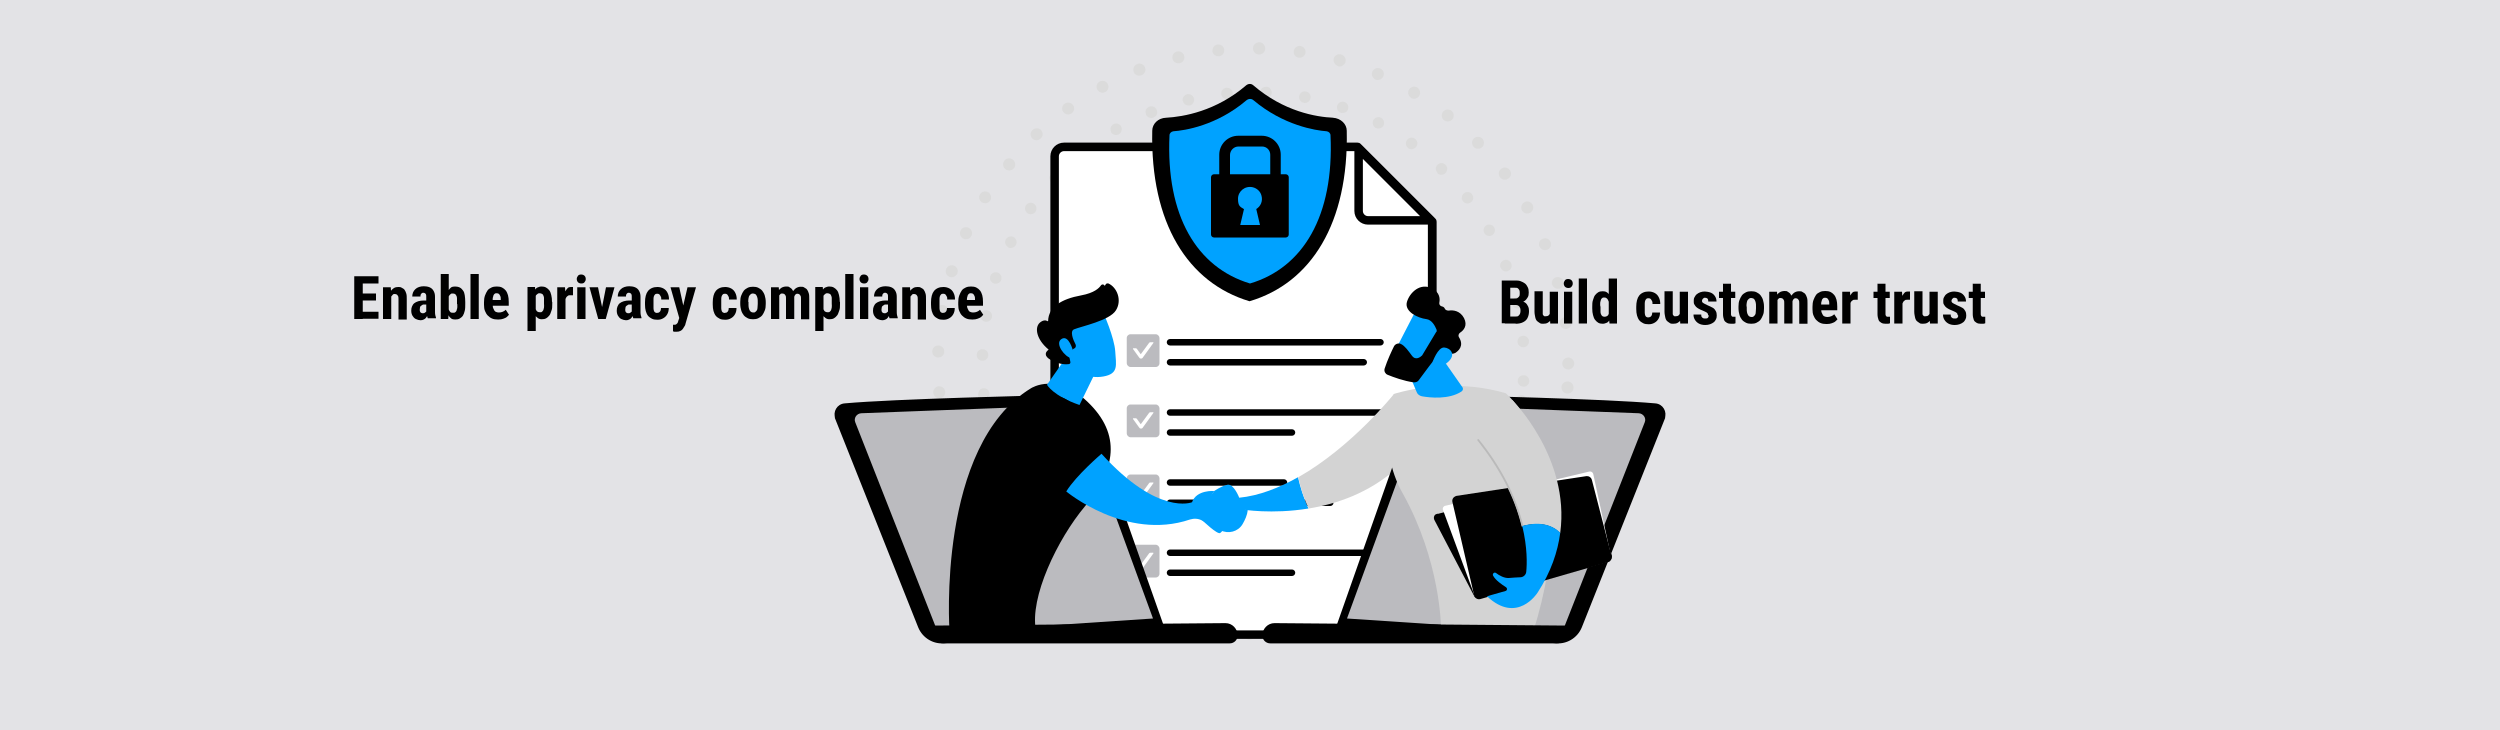 <?xml version="1.0" encoding="UTF-8"?>
<svg id="Layer_1" xmlns="http://www.w3.org/2000/svg" version="1.1" viewBox="0 0 1000 292">
  <!-- Generator: Adobe Illustrator 29.7.1, SVG Export Plug-In . SVG Version: 2.1.1 Build 8)  -->
  <defs>
    <style>
      .st0 {
        fill: #dbdbdb;
      }

      .st1 {
        fill: #e3e3e6;
      }

      .st2 {
        stroke-width: .7px;
      }

      .st2, .st3 {
        stroke: #000;
        stroke-miterlimit: 10;
      }

      .st3 {
        stroke-width: .7px;
      }

      .st4 {
        fill: #fff;
      }

      .st5 {
        fill: #bbbbbf;
      }

      .st6 {
        fill: #bababa;
      }

      .st7 {
        fill: #00a2ff;
      }

      .st8 {
        fill: #d3d3d3;
      }
    </style>
  </defs>
  <g id="a">
    <rect class="st1" x="-1.4" y="-.5" width="1002.7" height="293"/>
  </g>
  <g>
    <g id="b">
      <path class="st0" d="M431.5,253.3c-1.1-.7-1.4-2.2-.7-3.3h0c.7-1.1,2.2-1.4,3.3-.7h0c1.1.7,1.4,2.2.7,3.3h0c-.5.7-1.2,1.1-2,1.1h0c-.5,0-.9-.1-1.3-.4h0ZM569.4,251.5c-.7-1.1-.4-2.6.7-3.3h0c1.1-.7,2.6-.4,3.3.6h0c.7,1.1.4,2.6-.7,3.3h0c-.4.3-.9.4-1.3.4h0c-.8,0-1.5-.4-2-1.1h0ZM418.2,243.4h0c-1-.9-1.1-2.4-.3-3.4h0c.9-1,2.4-1.1,3.4-.3h0c1,.9,1.1,2.4.3,3.4h0c-.5.6-1.1.8-1.8.8h0c-.6,0-1.1-.2-1.5-.6h0ZM582.5,241.8c-.9-1-.8-2.5.2-3.4h0c1-.9,2.5-.8,3.4.2h0c.9,1,.8,2.5-.2,3.4h0c-.5.4-1,.6-1.6.6h0c-.7,0-1.3-.3-1.8-.8h0ZM406.2,231.8c-.9-1-.8-2.5.2-3.4h0c1-.9,2.5-.8,3.4.2h0c.9,1,.8,2.5-.2,3.4h0c-.5.4-1,.6-1.6.6h0c-.6,0-1.3-.3-1.8-.8h0ZM594.2,230.6c-1-.9-1.1-2.4-.2-3.4h0c.9-1,2.4-1.1,3.4-.2h0c1,.9,1.1,2.4.2,3.4h0c-.5.5-1.1.8-1.8.8h0c-.6,0-1.1-.2-1.6-.6h0ZM395.9,218.9c-.8-1.1-.5-2.6.6-3.3h0c1.1-.8,2.6-.5,3.3.6h0c.8,1.1.5,2.6-.6,3.3h0c-.4.3-.9.4-1.4.4h0c-.8,0-1.5-.4-2-1h0ZM604.5,217.9c-1.1-.7-1.4-2.2-.6-3.3h0c.7-1.1,2.2-1.4,3.3-.6h0c1.1.8,1.4,2.2.6,3.3h0c-.5.7-1.2,1.1-2,1.1h0c-.5,0-.9-.1-1.3-.4h0ZM387.2,204.7c-.6-1.2-.2-2.6,1-3.2h0c1.2-.6,2.6-.1,3.2,1h0c.6,1.2.1,2.6-1,3.2h0c-.4.2-.7.3-1.1.3h0c-.9,0-1.7-.5-2.1-1.3h0ZM612.9,204c-1.2-.6-1.7-2-1.1-3.2h0c.6-1.2,2-1.7,3.2-1.1h0c1.2.6,1.7,2,1.1,3.2h0c-.4.8-1.3,1.3-2.2,1.3h0c-.4,0-.7,0-1.1-.3h0ZM380.5,189.5c-.5-1.2.2-2.6,1.4-3.1h0c1.2-.4,2.6.2,3.1,1.4h0c.5,1.2-.2,2.6-1.4,3.1h0c-.3.1-.6.1-.8.1h0c-1,0-1.9-.6-2.2-1.6h0ZM619.6,189.1c-1.2-.4-1.9-1.8-1.5-3.1h0c.4-1.3,1.8-1.9,3-1.5h0c1.3.4,1.9,1.8,1.5,3.1h0c-.3,1-1.3,1.6-2.3,1.6h0c-.3,0-.5,0-.8-.1ZM375.9,173.5c-.3-1.3.5-2.6,1.8-2.9h0c1.3-.3,2.6.5,2.9,1.8h0c.3,1.3-.5,2.6-1.8,2.9h0c-.2,0-.4,0-.5,0h0c-1.1,0-2.1-.8-2.3-1.9ZM624.2,173.5c-1.3-.3-2.1-1.5-1.9-2.8h0c.3-1.3,1.5-2.1,2.8-1.9h0c1.3.3,2.1,1.5,1.9,2.8h0c-.2,1.1-1.2,1.9-2.3,1.9h0c-.2,0-.3,0-.5,0h0ZM373.3,157.1c-.1-1.3.9-2.5,2.2-2.6h0c1.3-.1,2.5.9,2.6,2.2h0c.1,1.3-.9,2.5-2.2,2.6h-.2c-1.2,0-2.3-.9-2.4-2.2h0ZM626.8,157.4c-1.3-.1-2.3-1.2-2.2-2.6h0c0-1.3,1.2-2.3,2.6-2.2h0c1.3.1,2.3,1.2,2.2,2.6h0c0,1.3-1.1,2.2-2.4,2.2h-.2ZM624.9,145.4c0-1.3,1.1-2.4,2.4-2.4h0c1.3,0,2.4,1.1,2.4,2.4h0c0,1.3-1.1,2.4-2.4,2.4h0c-1.3,0-2.4-1.1-2.4-2.4ZM375.2,143c-1.3,0-2.4-1.2-2.3-2.5h0c0-1.3,1.2-2.4,2.5-2.3h0c1.3,0,2.4,1.2,2.3,2.5h0c0,1.3-1.1,2.3-2.4,2.3h0,0ZM623.9,129.5c-.2-1.3.8-2.5,2.1-2.7h0c1.3-.2,2.5.8,2.7,2.1h0c.2,1.3-.8,2.5-2.1,2.7h0c0,0-.2,0-.3,0h0c-1.2,0-2.2-.9-2.4-2.1h0ZM376.5,126.8c-1.3-.2-2.2-1.4-2-2.8h0c.2-1.3,1.5-2.2,2.8-2h0c1.3.2,2.2,1.5,2,2.8h0c-.2,1.2-1.2,2-2.4,2h0c-.1,0-.3,0-.4,0h0ZM620.8,113.8c-.3-1.3.4-2.6,1.7-2.9h0c1.3-.3,2.6.4,2.9,1.7h0c.3,1.3-.4,2.6-1.7,2.9h0c-.2,0-.4,0-.6,0h0c-1,0-2-.7-2.3-1.8h0ZM380,110.8c-1.3-.4-2-1.7-1.6-3h0c.4-1.3,1.7-2,3-1.6h0c1.3.4,2,1.7,1.6,3h0c-.3,1-1.3,1.7-2.3,1.7h0c-.2,0-.5,0-.7-.1ZM615.8,98.6c-.5-1.2,0-2.6,1.3-3.1h0c1.2-.5,2.6,0,3.1,1.3h0c.5,1.2,0,2.6-1.3,3.1h0c-.3.1-.6.2-.9.2h0c-1,0-1.8-.6-2.2-1.5h0ZM385.4,95.5c-1.2-.6-1.8-2-1.2-3.2h0c.5-1.2,2-1.8,3.2-1.2h0c1.2.6,1.8,2,1.2,3.2h0c-.4.9-1.3,1.4-2.2,1.4h0c-.3,0-.7,0-1-.2h0ZM608.8,84.2c-.7-1.2-.2-2.6.9-3.3h0c1.2-.7,2.6-.2,3.3.9h0c.7,1.2.2,2.6-.9,3.3h0c-.4.2-.8.3-1.2.3h0c-.8,0-1.7-.4-2.1-1.2ZM392.8,81c-1.1-.7-1.5-2.2-.8-3.3h0c.7-1.1,2.2-1.5,3.3-.8h0c1.1.7,1.5,2.2.8,3.3h0c-.5.7-1.2,1.1-2,1.1h0c-.4,0-.9-.1-1.3-.4ZM600,70.9c-.8-1.1-.6-2.6.5-3.4h0c1.1-.8,2.6-.6,3.4.5h0c.8,1.1.6,2.6-.5,3.4h0c-.4.3-.9.5-1.4.5h0c-.7,0-1.5-.3-1.9-.9h0ZM402.1,67.6c-1-.8-1.2-2.3-.3-3.4h0c.8-1,2.3-1.2,3.4-.3h0c1,.8,1.2,2.4.4,3.4h0c-.5.6-1.2.9-1.9.9h0c-.5,0-1.1-.2-1.5-.5h0ZM589.5,58.8c-.9-.9-.9-2.5,0-3.4h0c.9-.9,2.5-.9,3.4,0h0c.9,1,.9,2.5,0,3.4h0c-.5.5-1.1.7-1.7.7h0c-.6,0-1.2-.2-1.7-.7ZM412.9,55.4c-.9-1-.9-2.5.1-3.4h0c1-.9,2.5-.9,3.4,0h0c.9,1,.9,2.5-.1,3.4h0c-.5.4-1.1.7-1.6.7h0c-.6,0-1.3-.2-1.8-.7ZM577.6,48.1c-1-.8-1.2-2.3-.4-3.4h0c.8-1,2.3-1.2,3.4-.4h0c1,.8,1.2,2.3.4,3.4h0c-.5.6-1.2.9-1.9.9h0c-.5,0-1-.2-1.5-.5ZM425.3,44.8c-.8-1.1-.5-2.6.5-3.3h0c1.1-.8,2.6-.5,3.4.5h0c.8,1.1.5,2.6-.5,3.3h0c-.4.3-.9.5-1.4.5h0c-.7,0-1.5-.3-1.9-1ZM564.4,39.1c-1.1-.7-1.5-2.2-.8-3.3h0c.7-1.1,2.2-1.5,3.3-.8h0c1.1.7,1.5,2.2.8,3.3h0c-.5.8-1.2,1.2-2.1,1.2h0c-.4,0-.8-.1-1.2-.3ZM438.9,35.8c-.6-1.2-.2-2.6,1-3.2h0c1.2-.6,2.6-.2,3.2,1h0c.6,1.2.2,2.6-1,3.2h0c-.4.2-.8.3-1.1.3h0c-.8,0-1.7-.5-2.1-1.3ZM550.2,31.8c-1.2-.5-1.8-1.9-1.3-3.1h0c.5-1.2,1.9-1.8,3.2-1.3h0c1.2.5,1.8,1.9,1.2,3.2h0c-.4.9-1.3,1.4-2.2,1.4h0c-.3,0-.6,0-1-.2h0ZM453.5,28.7c-.5-1.2.1-2.6,1.4-3.1h0c1.2-.5,2.6.1,3.1,1.4h0c.5,1.2-.1,2.6-1.4,3.1h0c-.3.1-.6.2-.9.2h0c-1,0-1.9-.6-2.2-1.5h0ZM535.2,26.4h0c-1.3-.4-2-1.7-1.7-3h0c.4-1.3,1.7-2,3-1.6h0c1.3.4,2,1.7,1.7,3h0c-.3,1-1.3,1.8-2.3,1.8h0c-.2,0-.4,0-.7-.1h0ZM469,23.5c-.3-1.3.5-2.6,1.8-2.9h0c1.3-.3,2.6.5,2.9,1.8h0c.3,1.3-.5,2.6-1.8,2.9h0c-.2,0-.4,0-.6,0h0c-1.1,0-2.1-.7-2.3-1.8ZM519.5,23.1c-1.3-.2-2.2-1.4-2-2.7h0c.2-1.3,1.4-2.2,2.7-2h0c1.3.2,2.2,1.4,2,2.7h0c-.2,1.2-1.2,2-2.4,2h0c-.1,0-.2,0-.4,0h0ZM485,20.4c-.1-1.3.8-2.5,2.1-2.6h0c1.3-.1,2.5.8,2.6,2.1h0c.1,1.3-.8,2.5-2.1,2.6h0c0,0-.2,0-.3,0h0c-1.2,0-2.2-.9-2.4-2.1ZM503.6,21.8c-1.3,0-2.4-1.1-2.4-2.5h0c0-1.3,1.1-2.4,2.5-2.4h0c1.3,0,2.4,1.1,2.4,2.5h0c0,1.3-1.1,2.4-2.4,2.4h0Z"/>
      <path class="st0" d="M499.8,255.9c-1.3,0-2.3-1.1-2.3-2.3h0c0-1.3,1.1-2.3,2.3-2.3h0c1.3,0,2.3,1.1,2.3,2.3h0c0,1.3-1,2.3-2.3,2.3h0ZM513.1,253c-.2-1.3.7-2.4,2-2.6h0c1.3-.2,2.4.7,2.6,2h0c.2,1.3-.7,2.4-2,2.6h0c0,0-.2,0-.3,0h0c-1.1,0-2.1-.8-2.3-2h0ZM483.9,254.6c-1.2-.2-2.1-1.4-1.9-2.6h0c.2-1.3,1.4-2.1,2.6-1.9h0c1.3.2,2.1,1.4,1.9,2.6h0c-.2,1.1-1.2,1.9-2.3,1.9h0c-.1,0-.2,0-.4,0h0ZM528.5,250.2c-.4-1.2.4-2.5,1.6-2.8h0c1.2-.4,2.5.4,2.8,1.6h0c.3,1.2-.4,2.5-1.6,2.9h0c-.2,0-.4,0-.6,0h0c-1,0-1.9-.7-2.2-1.7h0ZM468.3,250.9h0c-1.2-.4-1.9-1.7-1.5-2.9h0c.4-1.2,1.7-1.9,2.9-1.5h0c1.2.4,1.9,1.7,1.5,2.9h0c-.3,1-1.2,1.6-2.2,1.6h0c-.2,0-.5,0-.7-.1h0ZM543.3,245.2c-.5-1.2,0-2.5,1.2-3h0c1.2-.5,2.5,0,3,1.1h0c.5,1.2,0,2.5-1.2,3h0c-.3.1-.6.2-.9.2h0c-.9,0-1.7-.5-2.1-1.4h0ZM453.5,245.1c-1.1-.6-1.6-1.9-1.1-3.1h0c.5-1.1,1.9-1.6,3.1-1.1h0c1.1.6,1.6,1.9,1.1,3.1h0c-.4.8-1.2,1.3-2.1,1.3h0c-.3,0-.7,0-1-.2h0ZM557.3,238.1c-.7-1.1-.4-2.5.7-3.2h0c1.1-.7,2.5-.4,3.2.7h0c.7,1.1.4,2.5-.7,3.2h0c-.4.2-.8.4-1.2.4h0c-.8,0-1.5-.4-2-1.1h0ZM439.6,237.2c-1.1-.7-1.3-2.1-.6-3.2h0c.7-1.1,2.1-1.3,3.2-.6h0c1.1.7,1.3,2.1.6,3.2h0c-.5.7-1.2,1-1.9,1h0c-.4,0-.9-.1-1.3-.4h0ZM570,229c-.8-1-.7-2.4.2-3.2h0c1-.8,2.4-.7,3.2.2h0c.8,1,.7,2.4-.2,3.2h0c-.4.4-1,.6-1.5.6h0c-.7,0-1.3-.3-1.8-.8h0ZM427,227.4c-1-.9-1-2.3-.2-3.2h0c.8-.9,2.3-1,3.2-.2h0c1,.9,1,2.3.2,3.2h0c-.5.5-1.1.8-1.7.8h0c-.5,0-1.1-.2-1.5-.6h0ZM581.4,218.3c-1-.8-1-2.3-.2-3.2h0c.8-1,2.3-1.1,3.2-.2h0c1,.8,1,2.3.2,3.2h0c-.5.5-1.1.8-1.7.8h0c-.5,0-1.1-.2-1.5-.6h0ZM416,215.8c-.8-1-.7-2.4.3-3.2h0c1-.8,2.4-.7,3.2.3h0c.8,1,.7,2.4-.3,3.2h0c-.4.4-1,.5-1.5.5h0c-.7,0-1.3-.3-1.8-.8h0ZM591,206c-1.1-.7-1.4-2.1-.7-3.2h0c.7-1.1,2.1-1.4,3.2-.7h0c1.1.7,1.4,2.1.7,3.2h0c-.4.7-1.2,1.1-1.9,1.1h0c-.4,0-.9-.1-1.2-.4h0ZM406.7,202.8c-.7-1.1-.3-2.5.8-3.2h0c1.1-.7,2.5-.3,3.2.8h0c.7,1.1.3,2.5-.8,3.2h0c-.4.2-.8.3-1.2.3h0c-.8,0-1.5-.4-2-1.1h0ZM598.8,192.5c-1.2-.5-1.7-1.9-1.1-3.1h0c.5-1.1,1.9-1.7,3-1.1h0c1.2.5,1.7,1.9,1.1,3.1h0c-.4.8-1.2,1.3-2.1,1.3h0c-.3,0-.7,0-1-.2h0ZM399.4,188.6h0c-.5-1.2,0-2.5,1.2-3h0c1.2-.5,2.5,0,3,1.2h0c.5,1.2,0,2.5-1.2,3h0c-.3.1-.6.2-.9.2h0c-.9,0-1.8-.5-2.1-1.4ZM604.6,177.9c-1.2-.4-1.9-1.6-1.6-2.9h0c.4-1.2,1.6-1.9,2.9-1.6h0c1.2.4,1.9,1.6,1.6,2.9h0c-.3,1-1.2,1.7-2.2,1.7h0c-.2,0-.4,0-.6-.1h0ZM394.2,173.5c-.3-1.2.4-2.5,1.6-2.8h0c1.2-.3,2.5.4,2.8,1.6h0c.3,1.2-.4,2.5-1.6,2.8h0c-.2,0-.4,0-.6,0h0c-1,0-2-.7-2.2-1.7h0ZM608.2,162.7c-1.3-.2-2.1-1.3-2-2.6h0c.2-1.3,1.3-2.1,2.6-2h0c1.3.2,2.1,1.3,2,2.6h0c-.2,1.1-1.1,2-2.3,2h0c0,0-.2,0-.3,0h0ZM391.3,157.8c-.1-1.3.8-2.4,2-2.5h0c1.3-.1,2.4.8,2.5,2h0c.1,1.3-.8,2.4-2,2.6h0c0,0-.2,0-.3,0h0c-1.2,0-2.2-.9-2.3-2h0ZM609.2,154.6c-1.3,0-2.2-1.2-2.1-2.4h0c0-1.3,1.2-2.2,2.5-2.1h0c1.3,0,2.2,1.2,2.1,2.4h0c0,1.2-1.1,2.2-2.3,2.2h-.2ZM392.9,144.3c-1.3,0-2.3-1.1-2.2-2.4h0c0-1.3,1.1-2.3,2.4-2.2h0c1.3,0,2.3,1.1,2.2,2.4h0c0,1.2-1.1,2.2-2.3,2.2h0ZM607,136.8h0c0-1.3.8-2.4,2.1-2.5h0c1.3-.1,2.4.8,2.5,2.1h0c0,1.3-.8,2.4-2.1,2.5h-.2c-1.2,0-2.2-.9-2.3-2.1h0ZM394.1,128.7c-1.2-.2-2.1-1.4-1.9-2.7h0c.2-1.3,1.4-2.1,2.7-1.9h0c1.3.2,2.1,1.4,1.9,2.7h0c-.2,1.1-1.2,1.9-2.3,1.9h0c-.1,0-.3,0-.4,0h0ZM604.7,121.7h0c-.3-1.2.5-2.5,1.7-2.8h0c1.2-.3,2.5.5,2.8,1.7h0c.3,1.2-.5,2.5-1.7,2.8h0c-.2,0-.3,0-.5,0h0c-1,0-2-.7-2.2-1.8h0ZM397.6,113.4c-1.2-.4-1.9-1.7-1.5-2.9h0c.4-1.2,1.7-1.9,2.9-1.5h0c1.2.4,1.9,1.7,1.5,2.9h0c-.3,1-1.2,1.6-2.2,1.6h0c-.2,0-.5,0-.7-.1h0ZM600.2,107.1c-.5-1.2.1-2.5,1.3-3h0c1.2-.5,2.5.1,3,1.3h0c.5,1.2-.1,2.5-1.3,3h0c-.3.1-.6.2-.8.2h0c-.9,0-1.8-.6-2.1-1.5h0ZM403.3,98.9c-1.1-.6-1.6-1.9-1-3.1h0c.6-1.1,2-1.6,3.1-1h0c1.1.6,1.6,2,1,3.1h0c-.4.8-1.2,1.3-2.1,1.3h0c-.4,0-.7,0-1-.2ZM593.7,93.2h0c-.6-1.1-.2-2.5.9-3.1h0c1.1-.6,2.5-.2,3.1.9h0c.6,1.1.2,2.5-.9,3.1h0c-.4.2-.8.3-1.1.3h0c-.8,0-1.6-.4-2-1.2h0ZM411,85.3c-1-.7-1.3-2.2-.6-3.2h0c.7-1.1,2.2-1.3,3.2-.6h0c1,.7,1.3,2.2.6,3.2h0c-.4.6-1.2,1-1.9,1h0c-.5,0-.9-.1-1.3-.4ZM585.2,80.5c-.8-1-.6-2.4.4-3.2h0c1-.8,2.5-.6,3.2.4h0c.8,1,.6,2.4-.4,3.2h0c-.4.3-.9.5-1.4.5h0c-.7,0-1.4-.3-1.8-.9ZM420.5,72.9c-.9-.9-1-2.3-.1-3.2h0c.9-.9,2.3-1,3.2-.1h0c.9.9,1,2.3.1,3.2h0c-.5.5-1.1.7-1.7.7h0c-.6,0-1.1-.2-1.6-.6ZM575,69.1h0c-.9-.9-.9-2.3,0-3.2h0c.9-.9,2.3-.9,3.2,0h0c.9.9.9,2.3,0,3.3h0c-.5.5-1,.7-1.7.7h0c-.6,0-1.2-.2-1.6-.7ZM431.8,62.1c-.8-1-.6-2.5.4-3.2h0c1-.8,2.5-.6,3.2.4h0c.8,1,.6,2.4-.4,3.2h0c-.4.3-.9.5-1.4.5h0c-.7,0-1.3-.3-1.8-.9h0ZM563.3,59.2h0c-1-.7-1.3-2.2-.5-3.2h0c.7-1,2.2-1.3,3.2-.5h0c1,.7,1.3,2.2.5,3.2h0c-.5.6-1.2,1-1.9,1h0c-.5,0-.9-.1-1.3-.4h0ZM444.5,52.9c-.6-1.1-.3-2.5.8-3.2h0c1.1-.6,2.5-.3,3.1.8h0c.6,1.1.3,2.5-.8,3.2h0c-.4.2-.8.3-1.2.3h0c-.8,0-1.6-.4-2-1.1h0ZM550.3,51.2c-1.1-.6-1.5-2-1-3.1h0c.6-1.1,2-1.6,3.1-1h0c1.1.6,1.6,2,1,3.1h0c-.4.8-1.2,1.2-2,1.2h0c-.4,0-.7,0-1.1-.3h0ZM458.4,45.7c-.5-1.2,0-2.5,1.3-3h0c1.2-.5,2.5,0,3,1.3h0c.5,1.2,0,2.5-1.3,3h0c-.3.1-.6.2-.9.2h0c-.9,0-1.8-.5-2.1-1.4ZM536.3,45.1c-1.2-.4-1.8-1.7-1.4-2.9h0c.4-1.2,1.7-1.8,2.9-1.4h0c1.2.4,1.8,1.7,1.4,2.9h0c-.3,1-1.2,1.5-2.2,1.5h0c-.2,0-.5,0-.8-.1ZM473.1,40.5c-.3-1.2.5-2.5,1.7-2.8h0c1.2-.3,2.5.5,2.8,1.7h0c.3,1.2-.5,2.5-1.7,2.8h0c-.2,0-.4,0-.5,0h0c-1,0-2-.7-2.2-1.8h0ZM521.5,41.1h0c-1.3-.2-2.1-1.5-1.8-2.7h0c.2-1.2,1.4-2.1,2.7-1.8h0c1.3.2,2.1,1.5,1.8,2.7h0c-.2,1.1-1.2,1.9-2.2,1.9h0c-.2,0-.3,0-.4,0h0ZM488.5,37.6c-.1-1.3.8-2.4,2.1-2.5h0c1.3-.1,2.4.8,2.5,2.1h0c.1,1.3-.8,2.4-2.1,2.5h0c0,0-.1,0-.2,0h0c-1.2,0-2.2-.9-2.3-2.1ZM506.3,39.3c-1.3,0-2.2-1.1-2.2-2.4h0c0-1.3,1.1-2.2,2.4-2.2h0c1.3,0,2.2,1.1,2.2,2.4h0c0,1.2-1.1,2.2-2.3,2.2h-.1Z"/>
      <path class="st4" d="M569.1,253.8h-143.5c-2.1,0-3.7-1.7-3.7-3.7V62.5c0-2.1,1.7-3.7,3.7-3.7h117.4l29.9,29.9v161.5c0,2.1-1.7,3.7-3.7,3.7h0Z"/>
      <path class="st2" d="M569.1,255.2h-143.5c-2.8,0-5.1-2.3-5.1-5.1V62.5c0-2.8,2.3-5.1,5.1-5.1h117.4c.4,0,.7.1,1,.4l29.9,29.9c.3.3.4.6.4,1v161.5c0,2.8-2.3,5.1-5.1,5.1h0ZM425.6,60.1c-1.3,0-2.4,1.1-2.4,2.4v187.6c0,1.3,1.1,2.4,2.4,2.4h143.5c1.3,0,2.4-1.1,2.4-2.4V89.2l-29.1-29.1s-116.8,0-116.8,0Z"/>
      <rect class="st5" x="450.7" y="133.7" width="13.1" height="13.1" rx="1.5" ry="1.5"/>
      <rect class="st5" x="450.7" y="217.9" width="13.1" height="13.1" rx="1.5" ry="1.5"/>
      <rect class="st5" x="450.7" y="189.8" width="13.1" height="13.1" rx="1.5" ry="1.5"/>
      <rect class="st5" x="450.7" y="161.8" width="13.1" height="13.1" rx="1.5" ry="1.5"/>
      <path class="st2" d="M572.2,89.5h-25c-2.8,0-5.1-2.3-5.1-5.1v-25c0-.6.3-1.1.8-1.3.5-.2,1.1,0,1.5.3l28.7,28.7c.4.4.5,1,.3,1.5s-.7.8-1.3.8h0ZM544.8,62.7v21.7c0,1.3,1.1,2.4,2.4,2.4h21.7s-24-24-24-24Z"/>
      <path d="M552.2,138.2h-84.2c-.7,0-1.3-.6-1.3-1.3s.6-1.3,1.3-1.3h84.2c.7,0,1.3.6,1.3,1.3s-.6,1.3-1.3,1.3Z"/>
      <path d="M545.5,146.2h-77.5c-.7,0-1.3-.6-1.3-1.3s.6-1.3,1.3-1.3h77.5c.7,0,1.3.6,1.3,1.3s-.6,1.3-1.3,1.3Z"/>
      <path d="M552.2,166.3h-84.2c-.7,0-1.3-.6-1.3-1.3s.6-1.3,1.3-1.3h84.2c.7,0,1.3.6,1.3,1.3s-.6,1.3-1.3,1.3Z"/>
      <path d="M516.8,174.3h-48.8c-.7,0-1.3-.6-1.3-1.3s.6-1.3,1.3-1.3h48.8c.7,0,1.3.6,1.3,1.3s-.6,1.3-1.3,1.3Z"/>
      <path d="M513.6,194.3h-45.6c-.7,0-1.3-.6-1.3-1.3s.6-1.3,1.3-1.3h45.6c.7,0,1.3.6,1.3,1.3s-.6,1.3-1.3,1.3Z"/>
      <path d="M532.1,202.4h-64.1c-.7,0-1.3-.6-1.3-1.3s.6-1.3,1.3-1.3h64.1c.7,0,1.3.6,1.3,1.3s-.6,1.3-1.3,1.3Z"/>
      <path d="M552.2,222.4h-84.2c-.7,0-1.3-.6-1.3-1.3s.6-1.3,1.3-1.3h84.2c.7,0,1.3.6,1.3,1.3s-.6,1.3-1.3,1.3Z"/>
      <path d="M516.8,230.4h-48.8c-.7,0-1.3-.6-1.3-1.3s.6-1.3,1.3-1.3h48.8c.7,0,1.3.6,1.3,1.3s-.6,1.3-1.3,1.3Z"/>
      <path class="st4" d="M461.1,136.9h-1c-.2,0-.4.1-.5.3l-3.3,4.5-1.5-2.1c-.1-.2-.3-.3-.5-.3h-1c-.1,0-.2.1-.1.3l2.6,3.6c0,0,.1.1.3.2,0,0,.2,0,.3,0s.2,0,.3,0c0,0,.2-.1.3-.2l4.4-6.1c0,0-.1-.3-.3-.3h0Z"/>
      <path class="st4" d="M461.1,164.9h-1c-.2,0-.4.1-.5.3l-3.3,4.5-1.5-2.1c-.1-.2-.3-.3-.5-.3h-1c-.1,0-.2.1-.1.3l2.6,3.6c0,0,.1.1.3.2,0,0,.2,0,.3,0s.2,0,.3,0c0,0,.2-.1.3-.2l4.4-6.1c0,0-.1-.3-.3-.3h0Z"/>
      <path class="st4" d="M461.1,193h-1c-.2,0-.4.1-.5.3l-3.3,4.5-1.5-2.1c-.1-.2-.3-.3-.5-.3h-1c-.1,0-.2.1-.1.3l2.6,3.6c0,0,.1.1.3.2,0,0,.2,0,.3,0s.2,0,.3,0c0,0,.2-.1.3-.2l4.4-6.1c0,0-.1-.3-.3-.3h0Z"/>
      <path class="st4" d="M461.1,221.1h-1c-.2,0-.4.1-.5.3l-3.3,4.5-1.5-2.1c-.1-.2-.3-.3-.5-.3h-1c-.1,0-.2.1-.1.3l2.6,3.6c0,0,.1.1.3.2,0,0,.2,0,.3,0s.2,0,.3,0c0,0,.2-.1.3-.2l4.4-6.1c0,0-.1-.3-.3-.3h0Z"/>
      <path d="M533.4,47.1c-7-.3-19.9-2.5-32.1-13-.8-.7-1.9-.7-2.8,0-12.1,10.4-25.1,12.6-32.1,13-3.1.1-5.5,2.4-5.5,5.2-.8,36.9,14.2,60.8,38.9,68.2,24.7-7.3,39.7-31.3,38.9-68.2,0-2.7-2.4-5-5.5-5.2h0Z"/>
      <path class="st7" d="M530.6,52.5c-4.3-.3-17.2-2.3-29.2-12.4-.8-.7-1.9-.7-2.8,0-12,10.2-24.8,12.1-29.2,12.4-.9.1-1.6.8-1.6,1.6-1.5,32.3,11,52.9,32.2,59.3,21.2-6.3,33.7-27,32.2-59.3,0-.8-.7-1.5-1.6-1.6,0,0,0,0,0,0Z"/>
      <path class="st7" d="M495.7,199.1s-2.2-5.7-4.7-5.2-5.3,2.5-5.3,2.5l-4.1,5.5s11.4,4.5,15.4,1.9c0,0,11.7,2,26.4-.4-2.1-4.5-3.4-9-4.2-12.5-7.5,4.2-15.5,7.4-23.6,8.2h0Z"/>
      <path class="st8" d="M557.5,157.7s-16.7,21-38.2,33.2c.8,3.5,2,8,4.2,12.5,11.2-1.8,24-6.2,35-15.9l-.9-29.8Z"/>
      <path class="st3" d="M334.4,167.4l33.2,83.4c1.7,4.2,6.1,6.8,10.6,6.1l87-6.4-31.3-88.7c-.8-2.2-3-3.6-5.3-3.6-15.2.4-70.8,1.7-90.7,3.5-2.8.2-4.5,3.1-3.4,5.7h0Z"/>
      <path class="st5" d="M375.2,253.1l-33.1-84.2c-.7-1.7.6-3.5,2.4-3.6l81.9-3.1c2.1,0,4,1.2,4.8,3.1l30,82.1-86,5.7Z"/>
      <path class="st3" d="M665.6,167.4l-33.2,83.4c-1.7,4.2-6.1,6.8-10.6,6.1l-87-6.1,31.3-89c.8-2.2,3-3.6,5.3-3.6,15.2.4,70.8,1.7,90.7,3.5,2.8.2,4.5,3.1,3.4,5.7h0Z"/>
      <path class="st5" d="M624.8,253.1l33.1-84.2c.7-1.7-.6-3.5-2.4-3.6l-81.9-3.1c-2.1,0-4,1.2-4.8,3.1l-30,82.1,86,5.7h0Z"/>
      <path d="M379.8,252.3s-5.2-74,32.6-97c0,0,10.6-7,23.7,6.5,13.2,13.5,8.9,27.5-2.1,40.7-11,13.1-22.3,36.6-19.6,49.8h-34.6Z"/>
      <path class="st7" d="M431.4,135.2c0,.9-12.6,18.7-12.6,18.7,0,0,2.3,4.4,13,8.1l9.3-19.1-9.8-7.7h0Z"/>
      <path class="st7" d="M426.4,196.5s23.9,20,49.6,11.3c1.6-.5,3.4-.4,4.8.4l7.4,3.9c3.1,1.6,7,.6,8.8-2.4,1-1.7,1.9-3.7,2.1-5.6l-14.5-5.9,1.1-1.8s-7.1-.6-8.9,4.5c0,0-13.5,5.6-36.2-19.4,0,0-10.3,8.8-14.1,15.1h0Z"/>
      <path d="M425.1,196.4c-.1,0-.2,0-.3,0-10.1-6.8-14.8-17.8-14.9-17.9-.1-.3,0-.6.3-.7s.6,0,.7.3c0,.1,4.7,10.8,14.5,17.4.2.2.3.5.1.7-.1.1-.3.2-.4.2h0Z"/>
      <path d="M440.1,181.2c-.2,0-.3,0-.4-.2,0,0-3.1-4.8-9-15.3-1.8-3.2-4.1-5.2-7-6-4.7-1.3-9.2,1.2-9.3,1.2-.2.1-.6,0-.7-.2s0-.6.2-.7c.2-.1,4.9-2.8,10.1-1.3,3.1.9,5.7,3.1,7.6,6.5,5.8,10.4,8.9,15.2,8.9,15.2.2.2,0,.6-.2.7,0,0-.2,0-.3,0h0Z"/>
      <path class="st7" d="M441.3,124.9s4.5,10.3,4.8,15.7,1.5,8.9-4.8,10c-6.2,1.1-11.5-2-14.3-7.4,0,0-4.5-8.3-3.5-11.7s17.8-6.6,17.8-6.6h0Z"/>
      <path class="st3" d="M429.1,139.3l.4-.2c.5-.2.6-.7.4-1.2-.9-1.7-2.6-5.6-.4-6.5,2.9-1.2,14.2-3.5,16.6-7.5,2.4-3.9.3-8.8-2.9-10.2-.2,0-.5,0-.6.2l-.3.5c-.2.3-.7.3-.8,0h0c-.1-.3-.6-.4-.8-.1-.8,1.2-2.8,3.2-8.2,4.2-7.7,1.4-12.8,4.5-12.9,9.9,0,.3-.4.5-.7.4-.6-.4-1.5-.5-2.7.5-2.1,1.8-1.2,6.4,3.4,10.2.2.2.2.5,0,.7-.8.6-2.1,1.9,1.1,3.6,3.4,1.8,5.9,1.6,6.8,1.5.2,0,.4-.3.3-.5l-1-4.7c0-.3.1-.5.4-.5h1.6Z"/>
      <path class="st7" d="M429.2,140.3s-1.7-6.6-4.6-4.7c-2.9,1.8,1.5,7.4,3.9,7.6l.8-2.9h0Z"/>
      <path class="st7" d="M480.9,208.1s6.1,5.9,7.2,5.1c.4-.3,1.5-1.4,2.5-2.7.7-.9.8-2.1.2-3.1l-1.4-2.2c-1.4-2.1-4.3-2.5-6.2-.9-1,.8-1.8,2-2.3,3.8h0Z"/>
      <path class="st8" d="M576.4,251.2s0-26.6-15.5-54.2c-4.8-8.6-6.6-18.6-5.1-28.4l1.7-11s21.3-7.2,44.8-.3c0,0,32.7,27,10.8,96l-36.8-2.1h0Z"/>
      <path class="st7" d="M561.2,143.7l5.5,13.2c.3.8,1.1,1.4,2,1.6,3.2.6,10.9,1.4,15.9-1.9.6-.4.8-1.2.3-1.8l-10.2-14.6-13.6,3.5h0Z"/>
      <path class="st3" d="M574.8,205.9c-.8.2-1.1,1.1-.8,1.8l16,30.6c.3.5.9.8,1.4.6l52.2-15.1c.7-.2,1-.9.8-1.5l-9-31.1c-.2-.6-.8-1-1.5-.8l-59.1,15.6h0Z"/>
      <path class="st4" d="M578.1,202.3c-.8.2-1.2,1-.9,1.7l12.8,34.7c.2.6.9,1,1.6.8l52-15c.7-.2,1-.8.9-1.5l-7.2-33.4c-.2-.7-.8-1.1-1.5-1l-57.6,13.7h0Z"/>
      <path class="st3" d="M582.6,198.8c-.9.1-1.5,1-1.3,1.9l8.7,37.4c.2.9,1.1,1.4,2,1.2l51.2-14.8c.8-.2,1.3-1.1,1.1-1.9l-7.9-30.6c-.2-.8-1-1.3-1.8-1.2l-52,7.9h0Z"/>
      <path class="st8" d="M624.1,213.1c4-30-19.2-53.1-19.2-53.1l-13.8,16.1c10.5,13,15.4,25,17.7,34.4,3-.9,10.3-2.3,15.2,2.7h0Z"/>
      <path class="st6" d="M608.9,210.7c-.2,0-.3-.1-.3-.3-2.8-11.6-8.8-23.1-17.6-34.2-.1-.1,0-.4,0-.5.2-.1.4-.1.5,0,9,11.1,14.9,22.8,17.8,34.5,0,.2,0,.4-.3.4h0,0Z"/>
      <path class="st7" d="M608.9,210.4c2.1,8.7,1.9,15.2,1.6,18.3-.1,1.2-1.1,2.1-2.2,2.2-1.3,0-3.2.2-4.8.3-1.8.1-3.8-1-5.1-2-.7-.5-1.5.3-1.2,1,1,1.9,3.5,3.6,5.2,4.7.6.4.5,1.3-.2,1.5l-7.4,2.1c12.1,11.4,20.2-1.4,20.2-1.4,5.4-8.3,8.1-16.4,9.1-24-5-5-12.2-3.6-15.2-2.7h0Z"/>
      <path class="st7" d="M566.8,123.4c-.2.2-9.8,18.9-9.8,18.9l10.8,5.2,11.7-16.4s-8.8-11.4-12.7-7.8Z"/>
      <path class="st3" d="M574.7,133.1l-5.4,9c0,.1-.2.3-.3.4-.6.6-2.8,2.3-4.5,0-1.5-2-2.8-3.9-4.3-4.6-.8-.4-1.9,0-2.3.8-.9,1.8-2.6,5.4-3.7,8.8-.3.9.2,1.8,1,2.1,2.2.9,6.5,2.5,10.4,3,.6,0,1.3-.2,1.6-.7,1.7-2.3,6.3-8.6,7.9-10.2,1.5-1.5,4.2-.9,5.4-.6.5.1,1,0,1.4-.2,1.2-.8,3.4-2.6,1.4-5.8-.5-.8-.2-1.8.5-2.3,1.4-.9,2.9-2.6,1.5-5.4-1.5-2.8-4.1-3.1-5.8-2.8-.8,0-1.6-.3-1.9-1-.1-.3-.4-.6-.9-.7-.9-.2-1.5-1-1.3-2,.3-1.6,0-3.7-2.5-5.1-4.7-2.6-8.8,1.6-9.8,5.1s4.2,6,7.5,6.4c2.4.3,3.7,2.9,4.3,4.3.2.5.2,1.1-.1,1.5h0Z"/>
      <path class="st7" d="M573,144.9s2.1-6.1,4.7-5.9,4.8,2.9,1.5,5.8c-4.1,3.7-6.2,0-6.2,0h0Z"/>
      <path class="st3" d="M494.7,254.2c0,1.6-1.3,2.8-2.8,2.8h-114.4c-2.4,0-4.3-1.9-4.3-4.3l-1.8-2.1,118.8-1c2.5,0,4.5,2.1,4.5,4.6h0Z"/>
      <path class="st3" d="M505.3,254.2c0,1.6,1.3,2.8,2.8,2.8h114.4c2.4,0,4.3-1.9,4.3-4.3l1.8-2.1-118.8-1c-2.5,0-4.5,2.1-4.5,4.6h0Z"/>
      <path d="M487.8,71.7h4.2v-9.7c0-1.8,1.5-3.4,3.4-3.4h9.4c1.9,0,3.3,1.5,3.3,3.3v9.7h4.2v-9.7c0-4.2-3.4-7.6-7.6-7.6h-9.4c-4.2,0-7.6,3.4-7.6,7.6v9.7h0Z"/>
      <path d="M485.6,69.7h28.7c.7,0,1.2.6,1.2,1.2v22.9c0,.7-.6,1.2-1.2,1.2h-28.7c-.7,0-1.2-.6-1.2-1.2v-22.9c0-.7.6-1.2,1.2-1.2h0ZM497.6,83.6l-1.5,6.4h7.9l-1.5-6.4c1.7-1,2.7-3.1,2.1-5.3-.4-1.7-1.8-3-3.5-3.4-3.1-.7-5.9,1.6-5.9,4.6s.9,3.2,2.3,4.1h0Z"/>
    </g>
    <g>
      <path d="M145.1,110.5v17.1h-3.4v-17.1h3.4ZM151.4,110.5v2.9h-7.4v-2.9h7.4ZM150.4,117.4v2.8h-6.4v-2.8h6.4ZM151.4,124.7v2.8h-7.4v-2.8h7.4Z"/>
      <path d="M156.5,117.6v10h-3.3v-12.7h3.1l.2,2.7ZM156,120.8h-.9c0-.9,0-1.8.3-2.5s.5-1.4.9-1.9.8-.9,1.3-1.2,1.1-.4,1.7-.4.9,0,1.4.3.8.4,1.1.8.5.9.7,1.5.2,1.4.2,2.3v8.1h-3.3v-8.1c0-.5,0-1-.2-1.3s-.3-.5-.5-.6-.5-.2-.8-.2-.6,0-.8.3-.4.4-.6.7-.3.7-.4,1.1-.1.9-.1,1.3Z"/>
      <path d="M170.9,119.8v2s-1.2,0-1.2,0c-.3,0-.6,0-.8.2s-.4.2-.6.4-.3.4-.3.6-.1.5-.1.8,0,.6.1.8.2.4.4.5.4.2.6.2c.4,0,.7,0,.9-.2s.5-.3.6-.5.2-.4.1-.6l.8,1.3c0,.3-.2.6-.4.9s-.4.6-.6.9-.5.5-.9.7-.8.3-1.3.3-1.3-.2-1.9-.5-1-.8-1.3-1.3-.5-1.2-.5-2,.1-1.2.3-1.7.5-1,.9-1.3.9-.6,1.6-.8,1.4-.3,2.2-.3h1.3ZM170.5,124.6v-5.9c0-.4,0-.7-.1-.9s-.2-.4-.4-.5-.4-.2-.6-.2-.5,0-.7.2-.3.3-.4.5-.1.5-.1.8h-3.3c0-.5.1-1.1.3-1.6s.5-.9.9-1.3.9-.7,1.5-.9,1.2-.3,1.9-.3,1.6.1,2.3.4,1.2.7,1.6,1.4.6,1.4.6,2.4v5.6c0,.7,0,1.3.1,1.7s.2.8.3,1.1v.2h-3.3c-.1-.4-.3-.8-.3-1.3s-.1-1.1-.1-1.6Z"/>
      <path d="M176.2,109.6h3.3v15.1l-.2,2.9h-3v-18ZM186.1,120.8v.8c0,1,0,1.9-.2,2.7s-.4,1.4-.7,1.9-.8.9-1.3,1.2-1.1.4-1.8.4-1.2-.1-1.6-.4-.8-.7-1.1-1.3-.6-1.2-.8-1.9-.3-1.5-.4-2.4v-1.2c0-.9.2-1.6.4-2.4s.4-1.4.7-1.9.7-1,1.1-1.3,1-.4,1.6-.4,1.3.1,1.9.4.9.7,1.3,1.2.6,1.2.7,1.9.2,1.7.2,2.7ZM182.8,121.6v-.8c0-.6,0-1.1,0-1.5s-.1-.8-.3-1.1-.3-.5-.5-.6-.5-.2-.9-.2-.6,0-.8.2-.4.3-.6.6-.3.5-.3.9-.1.7-.1,1.1v2.2c0,.5,0,1,.2,1.4s.3.7.6,1,.7.3,1.1.3.7,0,.9-.2.4-.3.5-.6.2-.6.3-1.1,0-1,0-1.6Z"/>
      <path d="M191.5,109.6v18h-3.3v-18h3.3Z"/>
      <path d="M199.1,127.8c-.9,0-1.6-.1-2.3-.4s-1.2-.7-1.7-1.2-.8-1.1-1.1-1.8-.4-1.5-.4-2.5v-1c0-1,.1-1.9.4-2.7s.6-1.4,1-2,1-.9,1.6-1.2,1.3-.4,2.1-.4,1.5.1,2.1.4,1.1.7,1.5,1.2.7,1.2.9,1.9.3,1.7.3,2.7v1.5h-8.5v-2.3h5.3v-.3c0-.5,0-.9-.2-1.3s-.3-.6-.5-.8-.5-.3-.9-.3-.6,0-.8.2-.4.3-.5.6-.2.6-.3,1.1,0,1,0,1.6v1c0,.6,0,1.1.2,1.5s.3.7.5,1,.4.4.7.5.6.2,1,.2c.6,0,1.1-.1,1.6-.3s.9-.5,1.2-.8l1.3,2c-.2.3-.6.6-.9.9s-.9.5-1.4.7-1.2.3-1.9.3Z"/>
      <path d="M214.3,117.3v15.1h-3.3v-17.6h3l.2,2.4ZM220.9,120.8v.8c0,1,0,1.9-.3,2.6s-.4,1.4-.8,1.9-.8.9-1.3,1.2-1.1.4-1.8.4-1.2-.2-1.6-.5-.8-.7-1.2-1.2-.6-1.2-.8-1.9-.3-1.5-.4-2.3v-1.3c0-.9.2-1.7.4-2.4s.4-1.4.7-1.9.7-1,1.2-1.2,1-.4,1.6-.4,1.3.1,1.8.4.9.6,1.3,1.1.6,1.1.8,1.9.3,1.7.3,2.7ZM217.6,121.6v-.8c0-.6,0-1.1,0-1.6s-.2-.8-.3-1.1-.3-.5-.6-.6-.5-.2-.8-.2-.6,0-.8.2-.4.3-.6.5-.3.5-.3.9-.1.7-.1,1.2v2.3c0,.5,0,.9.2,1.3s.3.7.6.9.6.3,1.1.3.6,0,.8-.2.4-.4.5-.6.2-.6.3-1.1,0-.9,0-1.5Z"/>
      <path d="M226.2,117.7v9.9h-3.3v-12.7h3.1l.2,2.8ZM229.2,114.8v3.3c-.2,0-.4,0-.6,0s-.4,0-.5,0c-.4,0-.7,0-.9.2s-.5.3-.6.5-.3.5-.4.8-.1.7-.2,1.1l-.6-.2c0-.8,0-1.6.2-2.3s.3-1.3.6-1.8.6-.9.9-1.2.8-.4,1.2-.4.3,0,.5,0,.3,0,.4,0Z"/>
      <path d="M230.7,111.6c0-.5.2-.9.5-1.3s.8-.5,1.3-.5,1,.2,1.3.5.5.7.5,1.3-.2.9-.5,1.3-.8.5-1.3.5-1-.2-1.3-.5-.5-.8-.5-1.3ZM234.2,114.9v12.7h-3.3v-12.7h3.3Z"/>
      <path d="M239.2,114.9l2.1,10.2v2.5s-2,0-2,0l-3.5-12.7h3.4ZM240.4,125l2-10.1h3.4l-3.5,12.7h-2.1v-2.5Z"/>
      <path d="M253.1,119.8v2s-1.2,0-1.2,0c-.3,0-.6,0-.8.2s-.4.2-.6.4-.3.4-.3.6-.1.5-.1.8,0,.6.1.8.2.4.4.5.4.2.6.2c.4,0,.7,0,.9-.2s.5-.3.6-.5.2-.4.1-.6l.8,1.3c0,.3-.2.6-.4.9s-.4.6-.6.9-.5.5-.9.7-.8.3-1.3.3-1.3-.2-1.9-.5-1-.8-1.3-1.3-.5-1.2-.5-2,.1-1.2.3-1.7.5-1,.9-1.3.9-.6,1.6-.8,1.4-.3,2.2-.3h1.3ZM252.7,124.6v-5.9c0-.4,0-.7-.1-.9s-.2-.4-.4-.5-.4-.2-.6-.2-.5,0-.7.2-.3.3-.4.5-.1.5-.1.8h-3.3c0-.5.1-1.1.3-1.6s.5-.9.9-1.3.9-.7,1.5-.9,1.2-.3,1.9-.3,1.6.1,2.3.4,1.2.7,1.6,1.4.6,1.4.6,2.4v5.6c0,.7,0,1.3.1,1.7s.2.8.3,1.1v.2h-3.3c-.1-.4-.3-.8-.3-1.3s-.1-1.1-.1-1.6Z"/>
      <path d="M262.9,125.1c.3,0,.6,0,.8-.2s.4-.3.5-.6.2-.6.2-1.1h3.1c0,1-.2,1.8-.6,2.5s-.9,1.2-1.6,1.6-1.4.6-2.3.6-1.6-.1-2.2-.4-1.2-.7-1.6-1.2-.7-1.2-.9-1.9-.3-1.6-.3-2.6v-.9c0-1,.1-1.8.3-2.6s.5-1.4.9-1.9.9-.9,1.6-1.2,1.4-.4,2.2-.4,1.7.2,2.4.6,1.2.9,1.6,1.7.6,1.6.6,2.7h-3.1c0-.5,0-.9-.2-1.2s-.3-.6-.5-.8-.5-.3-.8-.3-.7,0-.9.2-.4.4-.5.7-.2.6-.2,1.1,0,.9,0,1.4v.9c0,.6,0,1.1,0,1.5s.1.8.2,1.1.3.5.5.6.5.2.9.2Z"/>
      <path d="M271.7,114.9l2,9.1.4,3.7-2.2.2-3.7-13h3.5ZM272.4,126.1l2.6-11.2h3.4l-4.2,14.6c0,.3-.2.7-.4,1s-.4.7-.7,1.1-.6.6-1,.8-.9.3-1.5.3-.5,0-.7,0-.4,0-.7-.2v-2.6c0,0,.1,0,.2,0s.1,0,.2,0c.4,0,.7,0,.9-.2s.4-.3.5-.5.3-.5.3-.8l.8-2.4Z"/>
      <path d="M290,125.1c.3,0,.6,0,.8-.2s.4-.3.5-.6.2-.6.2-1.1h3.1c0,1-.2,1.8-.6,2.5s-.9,1.2-1.6,1.6-1.4.6-2.3.6-1.6-.1-2.2-.4-1.2-.7-1.6-1.2-.7-1.2-.9-1.9-.3-1.6-.3-2.6v-.9c0-1,.1-1.8.3-2.6s.5-1.4.9-1.9.9-.9,1.6-1.2,1.4-.4,2.2-.4,1.7.2,2.4.6,1.2.9,1.6,1.7.6,1.6.6,2.7h-3.1c0-.5,0-.9-.2-1.2s-.3-.6-.5-.8-.5-.3-.8-.3-.7,0-.9.2-.4.4-.5.7-.2.6-.2,1.1,0,.9,0,1.4v.9c0,.6,0,1.1,0,1.5s.1.8.2,1.1.3.5.5.6.5.2.9.2Z"/>
      <path d="M296.1,121.6v-.8c0-1,.1-1.9.4-2.6s.6-1.4,1-1.9,1-.9,1.6-1.2,1.3-.4,2.1-.4,1.5.1,2.1.4,1.2.7,1.6,1.2.8,1.2,1,1.9.4,1.6.4,2.6v.8c0,1-.1,1.9-.4,2.6s-.6,1.4-1,1.9-1,.9-1.6,1.2-1.3.4-2.1.4-1.5-.1-2.1-.4-1.2-.7-1.6-1.2-.8-1.2-1-1.9-.4-1.6-.4-2.6ZM299.4,120.8v.8c0,.6,0,1.1.1,1.5s.2.8.4,1.1.4.5.6.6.5.2.8.2.6,0,.8-.2.4-.3.6-.6.3-.6.3-1.1.1-.9.1-1.5v-.8c0-.6,0-1.1-.1-1.5s-.2-.8-.4-1.1-.3-.5-.6-.6-.5-.2-.8-.2-.5,0-.8.2-.4.4-.6.6-.3.6-.4,1.1-.1.9-.1,1.5Z"/>
      <path d="M311.7,117.5v10.1h-3.3v-12.7h3.1l.2,2.6ZM311.2,120.8h-.9c0-.9,0-1.7.2-2.4s.4-1.4.8-2,.8-1,1.3-1.3,1.2-.5,1.9-.5.9,0,1.3.3.7.4,1,.8.5.8.7,1.4.2,1.2.2,2v8.5h-3.3v-8.1c0-.6,0-1-.2-1.3s-.3-.5-.5-.6-.5-.2-.8-.2-.6,0-.8.3-.4.4-.6.7-.3.7-.3,1.1-.1.9,0,1.3ZM317.4,120.5l-1.2.2c0-.8,0-1.6.2-2.3s.4-1.4.8-1.9.8-1,1.3-1.3,1.1-.5,1.8-.5,1,0,1.4.3.8.4,1.1.8.5.9.7,1.5.2,1.4.2,2.3v8.1h-3.3v-8.1c0-.6,0-1-.2-1.3s-.3-.5-.5-.6-.4-.2-.7-.2-.5,0-.7.2-.4.4-.5.7-.2.6-.3,1-.1.8-.1,1.2Z"/>
      <path d="M329.4,117.3v15.1h-3.3v-17.6h3l.2,2.4ZM336,120.8v.8c0,1,0,1.9-.3,2.6s-.4,1.4-.8,1.9-.8.9-1.3,1.2-1.1.4-1.8.4-1.2-.2-1.6-.5-.8-.7-1.2-1.2-.6-1.2-.8-1.9-.3-1.5-.4-2.3v-1.3c0-.9.2-1.7.4-2.4s.4-1.4.7-1.9.7-1,1.2-1.2,1-.4,1.6-.4,1.3.1,1.8.4.9.6,1.3,1.1.6,1.1.8,1.9.3,1.7.3,2.7ZM332.7,121.6v-.8c0-.6,0-1.1,0-1.6s-.2-.8-.3-1.1-.3-.5-.6-.6-.5-.2-.8-.2-.6,0-.8.2-.4.3-.6.5-.3.5-.3.9-.1.7-.1,1.2v2.3c0,.5,0,.9.2,1.3s.3.7.6.9.6.3,1.1.3.6,0,.8-.2.4-.4.5-.6.2-.6.3-1.1,0-.9,0-1.5Z"/>
      <path d="M341.4,109.6v18h-3.3v-18h3.3Z"/>
      <path d="M343.8,111.6c0-.5.2-.9.5-1.3s.8-.5,1.3-.5,1,.2,1.3.5.5.7.5,1.3-.2.9-.5,1.3-.8.5-1.3.5-1-.2-1.3-.5-.5-.8-.5-1.3ZM347.3,114.9v12.7h-3.3v-12.7h3.3Z"/>
      <path d="M355.6,119.8v2s-1.2,0-1.2,0c-.3,0-.6,0-.8.2s-.4.2-.6.4-.3.4-.3.6-.1.5-.1.8,0,.6.1.8.2.4.4.5.4.2.6.2c.4,0,.7,0,.9-.2s.5-.3.6-.5.2-.4.1-.6l.8,1.3c0,.3-.2.6-.4.9s-.4.6-.6.9-.5.5-.9.7-.8.3-1.3.3-1.3-.2-1.9-.5-1-.8-1.3-1.3-.5-1.2-.5-2,.1-1.2.3-1.7.5-1,.9-1.3.9-.6,1.6-.8,1.4-.3,2.2-.3h1.3ZM355.2,124.6v-5.9c0-.4,0-.7-.1-.9s-.2-.4-.4-.5-.4-.2-.6-.2-.5,0-.7.2-.3.3-.4.5-.1.5-.1.8h-3.3c0-.5.1-1.1.3-1.6s.5-.9.9-1.3.9-.7,1.5-.9,1.2-.3,1.9-.3,1.6.1,2.3.4,1.2.7,1.6,1.4.6,1.4.6,2.4v5.6c0,.7,0,1.3.1,1.7s.2.8.3,1.1v.2h-3.3c-.1-.4-.3-.8-.3-1.3s-.1-1.1-.1-1.6Z"/>
      <path d="M364.2,117.6v10h-3.3v-12.7h3.1l.2,2.7ZM363.7,120.8h-.9c0-.9,0-1.8.3-2.5s.5-1.4.9-1.9.8-.9,1.3-1.2,1.1-.4,1.7-.4.9,0,1.4.3.8.4,1.1.8.5.9.7,1.5.2,1.4.2,2.3v8.1h-3.3v-8.1c0-.5,0-1-.2-1.3s-.3-.5-.5-.6-.5-.2-.8-.2-.6,0-.8.3-.4.4-.6.7-.3.7-.4,1.1-.1.9-.1,1.3Z"/>
      <path d="M377.3,125.1c.3,0,.6,0,.8-.2s.4-.3.5-.6.2-.6.2-1.1h3.1c0,1-.2,1.8-.6,2.5s-.9,1.2-1.6,1.6-1.4.6-2.3.6-1.6-.1-2.2-.4-1.2-.7-1.6-1.2-.7-1.2-.9-1.9-.3-1.6-.3-2.6v-.9c0-1,.1-1.8.3-2.6s.5-1.4.9-1.9.9-.9,1.6-1.2,1.4-.4,2.2-.4,1.7.2,2.4.6,1.2.9,1.6,1.7.6,1.6.6,2.7h-3.1c0-.5,0-.9-.2-1.2s-.3-.6-.5-.8-.5-.3-.8-.3-.7,0-.9.2-.4.4-.5.7-.2.6-.2,1.1,0,.9,0,1.4v.9c0,.6,0,1.1,0,1.5s.1.8.2,1.1.3.5.5.6.5.2.9.2Z"/>
      <path d="M388.8,127.8c-.9,0-1.6-.1-2.3-.4s-1.2-.7-1.7-1.2-.8-1.1-1.1-1.8-.4-1.5-.4-2.5v-1c0-1,.1-1.9.4-2.7s.6-1.4,1-2,1-.9,1.6-1.2,1.3-.4,2.1-.4,1.5.1,2.1.4,1.1.7,1.5,1.2.7,1.2.9,1.9.3,1.7.3,2.7v1.5h-8.5v-2.3h5.3v-.3c0-.5,0-.9-.2-1.3s-.3-.6-.5-.8-.5-.3-.9-.3-.6,0-.8.2-.4.3-.5.6-.2.6-.3,1.1,0,1,0,1.6v1c0,.6,0,1.1.2,1.5s.3.7.5,1,.4.4.7.5.6.2,1,.2c.6,0,1.1-.1,1.6-.3s.9-.5,1.2-.8l1.3,2c-.2.3-.6.6-.9.9s-.9.5-1.4.7-1.2.3-1.9.3Z"/>
    </g>
    <g>
      <path d="M606.3,121.9h-3.5v-2.5s3,0,3,0c.5,0,.9,0,1.2-.2s.5-.4.7-.7.2-.7.2-1.2,0-.9-.2-1.3-.4-.5-.6-.7-.7-.2-1.2-.2h-1.8v14.2h-3.4v-17.1h5.3c.8,0,1.6,0,2.3.3s1.2.5,1.7.9.8.9,1.1,1.5.4,1.3.4,2.1-.1,1.4-.4,1.9-.7,1.1-1.3,1.5-1.4.6-2.3.6l-.8.9ZM606.2,129.4h-4.3l1.4-2.8h3c.5,0,.8,0,1.1-.3s.5-.5.6-.8.2-.7.2-1.1,0-.9-.2-1.3-.3-.6-.6-.8-.6-.3-1-.3h-3v-2.5h3.6l.8,1c.9,0,1.6.1,2.2.5s.9.9,1.2,1.5.4,1.2.4,1.9c0,1.1-.2,2-.6,2.8s-1,1.3-1.8,1.7-1.8.6-2.9.6Z"/>
      <path d="M620.3,123.7h.9c0,.8,0,1.6-.2,2.3s-.4,1.3-.7,1.9-.7.9-1.2,1.2-1.1.4-1.8.4-1,0-1.4-.3-.8-.5-1.1-.8-.6-.9-.7-1.5-.3-1.3-.3-2.2v-8.2h3.3v8.2c0,.3,0,.6,0,.9s.1.4.3.6.2.3.4.3.3,0,.5,0c.5,0,.9-.1,1.2-.4s.5-.6.6-1.1.2-1,.2-1.6ZM619.9,126.3v-9.6h3.3v12.7h-3.1l-.2-3Z"/>
      <path d="M625.5,113.4c0-.5.2-.9.5-1.3s.8-.5,1.3-.5,1,.2,1.3.5.5.7.5,1.3-.2.9-.5,1.3-.8.5-1.3.5-1-.2-1.3-.5-.5-.8-.5-1.3ZM628.9,116.7v12.7h-3.3v-12.7h3.3Z"/>
      <path d="M634.8,111.4v18h-3.3v-18h3.3Z"/>
      <path d="M636.9,123.5v-.8c0-1,0-1.9.3-2.7s.4-1.4.8-1.9.8-.9,1.3-1.2,1.1-.4,1.8-.4,1.1.1,1.6.4.8.7,1.2,1.3.6,1.2.8,1.9.3,1.5.4,2.4v1.2c0,.8-.2,1.6-.4,2.3s-.4,1.3-.8,1.9-.7,1-1.2,1.2-1,.4-1.6.4-1.3-.1-1.8-.4-.9-.7-1.3-1.2-.6-1.2-.8-1.9-.3-1.6-.3-2.6ZM640.2,122.6v.8c0,.6,0,1.1,0,1.5s.2.8.3,1,.3.5.5.6.5.2.8.2.8-.1,1.1-.3.5-.5.6-.9.2-.8.2-1.4v-2.2c0-.4,0-.8-.2-1.2s-.2-.6-.4-.9-.3-.4-.6-.6-.5-.2-.8-.2-.6,0-.8.2-.4.3-.5.6-.2.6-.3,1.1,0,1,0,1.6ZM643.5,126.6v-15.2h3.3v18h-3s-.3-2.8-.3-2.8Z"/>
      <path d="M659.4,126.9c.3,0,.6,0,.8-.2s.4-.3.5-.6.2-.6.2-1.1h3.1c0,1-.2,1.8-.6,2.5s-.9,1.2-1.6,1.6-1.4.6-2.3.6-1.6-.1-2.2-.4-1.2-.7-1.6-1.2-.7-1.2-.9-1.9-.3-1.6-.3-2.6v-.9c0-1,.1-1.8.3-2.6s.5-1.4.9-1.9.9-.9,1.6-1.2,1.4-.4,2.2-.4,1.7.2,2.4.6,1.2.9,1.6,1.7.6,1.6.6,2.7h-3.1c0-.5,0-.9-.2-1.2s-.3-.6-.5-.8-.5-.3-.8-.3-.7,0-.9.2-.4.4-.5.7-.2.6-.2,1.1,0,.9,0,1.4v.9c0,.6,0,1.1,0,1.5s.1.8.2,1.1.3.5.5.6.5.2.9.2Z"/>
      <path d="M672.3,123.7h.9c0,.8,0,1.6-.2,2.3s-.4,1.3-.7,1.9-.7.9-1.2,1.2-1.1.4-1.8.4-1,0-1.4-.3-.8-.5-1.1-.8-.6-.9-.7-1.5-.3-1.3-.3-2.2v-8.2h3.3v8.2c0,.3,0,.6,0,.9s.1.4.3.6.2.3.4.3.3,0,.5,0c.5,0,.9-.1,1.2-.4s.5-.6.6-1.1.2-1,.2-1.6ZM671.9,126.3v-9.6h3.3v12.7h-3.1l-.2-3Z"/>
      <path d="M683.2,125.9c0-.2,0-.4-.2-.6s-.4-.4-.7-.5-.7-.4-1.3-.6c-.6-.2-1.1-.5-1.5-.7s-.8-.5-1.1-.8-.5-.7-.7-1-.2-.8-.2-1.3,0-1,.3-1.5.5-.9.9-1.2.8-.6,1.4-.8,1.2-.3,1.8-.3,1.8.2,2.5.5,1.2.8,1.6,1.4.6,1.3.6,2.1h-3.3c0-.3,0-.5-.1-.8s-.2-.4-.4-.5-.4-.2-.8-.2-.4,0-.6.2-.3.2-.4.4-.2.4-.2.6,0,.3.1.5.2.3.4.4.4.3.7.4.6.3,1,.5c.8.3,1.5.7,2.1,1s.9.8,1.2,1.3.4,1.1.4,1.8-.1,1.1-.3,1.5-.5.9-.9,1.2-.9.6-1.5.8-1.2.3-1.9.3c-1,0-1.9-.2-2.6-.6s-1.2-.9-1.6-1.6-.5-1.3-.5-2h3.1c0,.4,0,.8.2,1s.3.4.6.5.5.1.8.1.6,0,.8-.1.3-.2.4-.4.2-.4.2-.6Z"/>
      <path d="M694.1,116.7v2.5h-6.5v-2.5h6.5ZM689.1,113.5h3.3v11.9c0,.4,0,.6.1.8s.2.3.3.4.3.1.6.1.3,0,.5,0,.2,0,.3,0v2.6c-.3.1-.5.2-.8.2s-.6,0-1,0c-.7,0-1.2-.1-1.7-.4s-.9-.6-1.1-1.2-.4-1.3-.4-2.2v-12.3Z"/>
      <path d="M695.4,123.4v-.8c0-1,.1-1.9.4-2.6s.6-1.4,1-1.9,1-.9,1.6-1.2,1.3-.4,2.1-.4,1.5.1,2.1.4,1.2.7,1.6,1.2.8,1.2,1,1.9.4,1.6.4,2.6v.8c0,1-.1,1.9-.4,2.6s-.6,1.4-1,1.9-1,.9-1.6,1.2-1.3.4-2.1.4-1.5-.1-2.1-.4-1.2-.7-1.6-1.2-.8-1.2-1-1.9-.4-1.6-.4-2.6ZM698.7,122.6v.8c0,.6,0,1.1.1,1.5s.2.8.4,1.1.4.5.6.6.5.2.8.2.6,0,.8-.2.4-.3.6-.6.3-.6.3-1.1.1-.9.1-1.5v-.8c0-.6,0-1.1-.1-1.5s-.2-.8-.4-1.1-.3-.5-.6-.6-.5-.2-.8-.2-.5,0-.8.2-.4.4-.6.6-.3.6-.4,1.1-.1.9-.1,1.5Z"/>
      <path d="M711,119.3v10.1h-3.3v-12.7h3.1l.2,2.6ZM710.5,122.6h-.9c0-.9,0-1.7.2-2.4s.4-1.4.8-2,.8-1,1.3-1.3,1.2-.5,1.9-.5.9,0,1.3.3.7.4,1,.8.5.8.7,1.4.2,1.2.2,2v8.5h-3.3v-8.1c0-.6,0-1-.2-1.3s-.3-.5-.5-.6-.5-.2-.8-.2-.6,0-.8.3-.4.4-.6.7-.3.7-.3,1.1-.1.9,0,1.3ZM716.7,122.3l-1.2.2c0-.8,0-1.6.2-2.3s.4-1.4.8-1.9.8-1,1.3-1.3,1.1-.5,1.8-.5,1,0,1.4.3.8.4,1.1.8.5.9.7,1.5.2,1.4.2,2.3v8.1h-3.3v-8.1c0-.6,0-1-.2-1.3s-.3-.5-.5-.6-.4-.2-.7-.2-.5,0-.7.2-.4.4-.5.7-.2.6-.3,1-.1.8-.1,1.2Z"/>
      <path d="M730.5,129.6c-.9,0-1.6-.1-2.3-.4s-1.2-.7-1.7-1.2-.8-1.1-1.1-1.8-.4-1.5-.4-2.5v-1c0-1,.1-1.9.4-2.7s.6-1.4,1-2,1-.9,1.6-1.2,1.3-.4,2.1-.4,1.5.1,2.1.4,1.1.7,1.5,1.2.7,1.2.9,1.9.3,1.7.3,2.7v1.5h-8.5v-2.3h5.3v-.3c0-.5,0-.9-.2-1.3s-.3-.6-.5-.8-.5-.3-.9-.3-.6,0-.8.2-.4.3-.5.6-.2.6-.3,1.1,0,1,0,1.6v1c0,.6,0,1.1.2,1.5s.3.7.5,1,.4.4.7.5.6.2,1,.2c.6,0,1.1-.1,1.6-.3s.9-.5,1.2-.8l1.3,2c-.2.3-.6.6-.9.9s-.9.5-1.4.7-1.2.3-1.9.3Z"/>
      <path d="M740.2,119.5v9.9h-3.3v-12.7h3.1l.2,2.8ZM743.1,116.6v3.3c-.2,0-.4,0-.6,0s-.4,0-.5,0c-.4,0-.7,0-.9.2s-.5.3-.6.5-.3.5-.4.8-.1.7-.2,1.1l-.6-.2c0-.8,0-1.6.2-2.3s.3-1.3.6-1.8.6-.9.9-1.2.8-.4,1.2-.4.3,0,.5,0,.3,0,.4,0Z"/>
      <path d="M755.9,116.7v2.5h-6.5v-2.5h6.5ZM750.9,113.5h3.3v11.9c0,.4,0,.6.1.8s.2.3.3.4.3.1.6.1.3,0,.5,0,.2,0,.3,0v2.6c-.3.1-.5.2-.8.2s-.6,0-1,0c-.7,0-1.2-.1-1.7-.4s-.9-.6-1.1-1.2-.4-1.3-.4-2.2v-12.3Z"/>
      <path d="M761,119.5v9.9h-3.3v-12.7h3.1l.2,2.8ZM764,116.6v3.3c-.2,0-.4,0-.6,0s-.4,0-.5,0c-.4,0-.7,0-.9.2s-.5.3-.6.5-.3.5-.4.8-.1.7-.2,1.1l-.6-.2c0-.8,0-1.6.2-2.3s.3-1.3.6-1.8.6-.9.9-1.2.8-.4,1.2-.4.3,0,.5,0,.3,0,.4,0Z"/>
      <path d="M772.2,123.7h.9c0,.8,0,1.6-.2,2.3s-.4,1.3-.7,1.9-.7.9-1.2,1.2-1.1.4-1.8.4-1,0-1.4-.3-.8-.5-1.1-.8-.6-.9-.7-1.5-.3-1.3-.3-2.2v-8.2h3.3v8.2c0,.3,0,.6,0,.9s.1.4.3.6.2.3.4.3.3,0,.5,0c.5,0,.9-.1,1.2-.4s.5-.6.6-1.1.2-1,.2-1.6ZM771.8,126.3v-9.6h3.3v12.7h-3.1l-.2-3Z"/>
      <path d="M783,125.9c0-.2,0-.4-.2-.6s-.4-.4-.7-.5-.7-.4-1.3-.6c-.6-.2-1.1-.5-1.5-.7s-.8-.5-1.1-.8-.5-.7-.7-1-.2-.8-.2-1.3,0-1,.3-1.5.5-.9.9-1.2.8-.6,1.4-.8,1.2-.3,1.8-.3,1.8.2,2.5.5,1.2.8,1.6,1.4.6,1.3.6,2.1h-3.3c0-.3,0-.5-.1-.8s-.2-.4-.4-.5-.4-.2-.8-.2-.4,0-.6.2-.3.2-.4.4-.2.4-.2.6,0,.3.1.5.2.3.4.4.4.3.7.4.6.3,1,.5c.8.3,1.5.7,2.1,1s.9.8,1.2,1.3.4,1.1.4,1.8-.1,1.1-.3,1.5-.5.9-.9,1.2-.9.6-1.5.8-1.2.3-1.9.3c-1,0-1.9-.2-2.6-.6s-1.2-.9-1.6-1.6-.5-1.3-.5-2h3.1c0,.4,0,.8.2,1s.3.4.6.5.5.1.8.1.6,0,.8-.1.3-.2.4-.4.2-.4.2-.6Z"/>
      <path d="M794,116.7v2.5h-6.5v-2.5h6.5ZM789,113.5h3.3v11.9c0,.4,0,.6.1.8s.2.3.3.4.3.1.6.1.3,0,.5,0,.2,0,.3,0v2.6c-.3.1-.5.2-.8.2s-.6,0-1,0c-.7,0-1.2-.1-1.7-.4s-.9-.6-1.1-1.2-.4-1.3-.4-2.2v-12.3Z"/>
    </g>
  </g>
</svg>